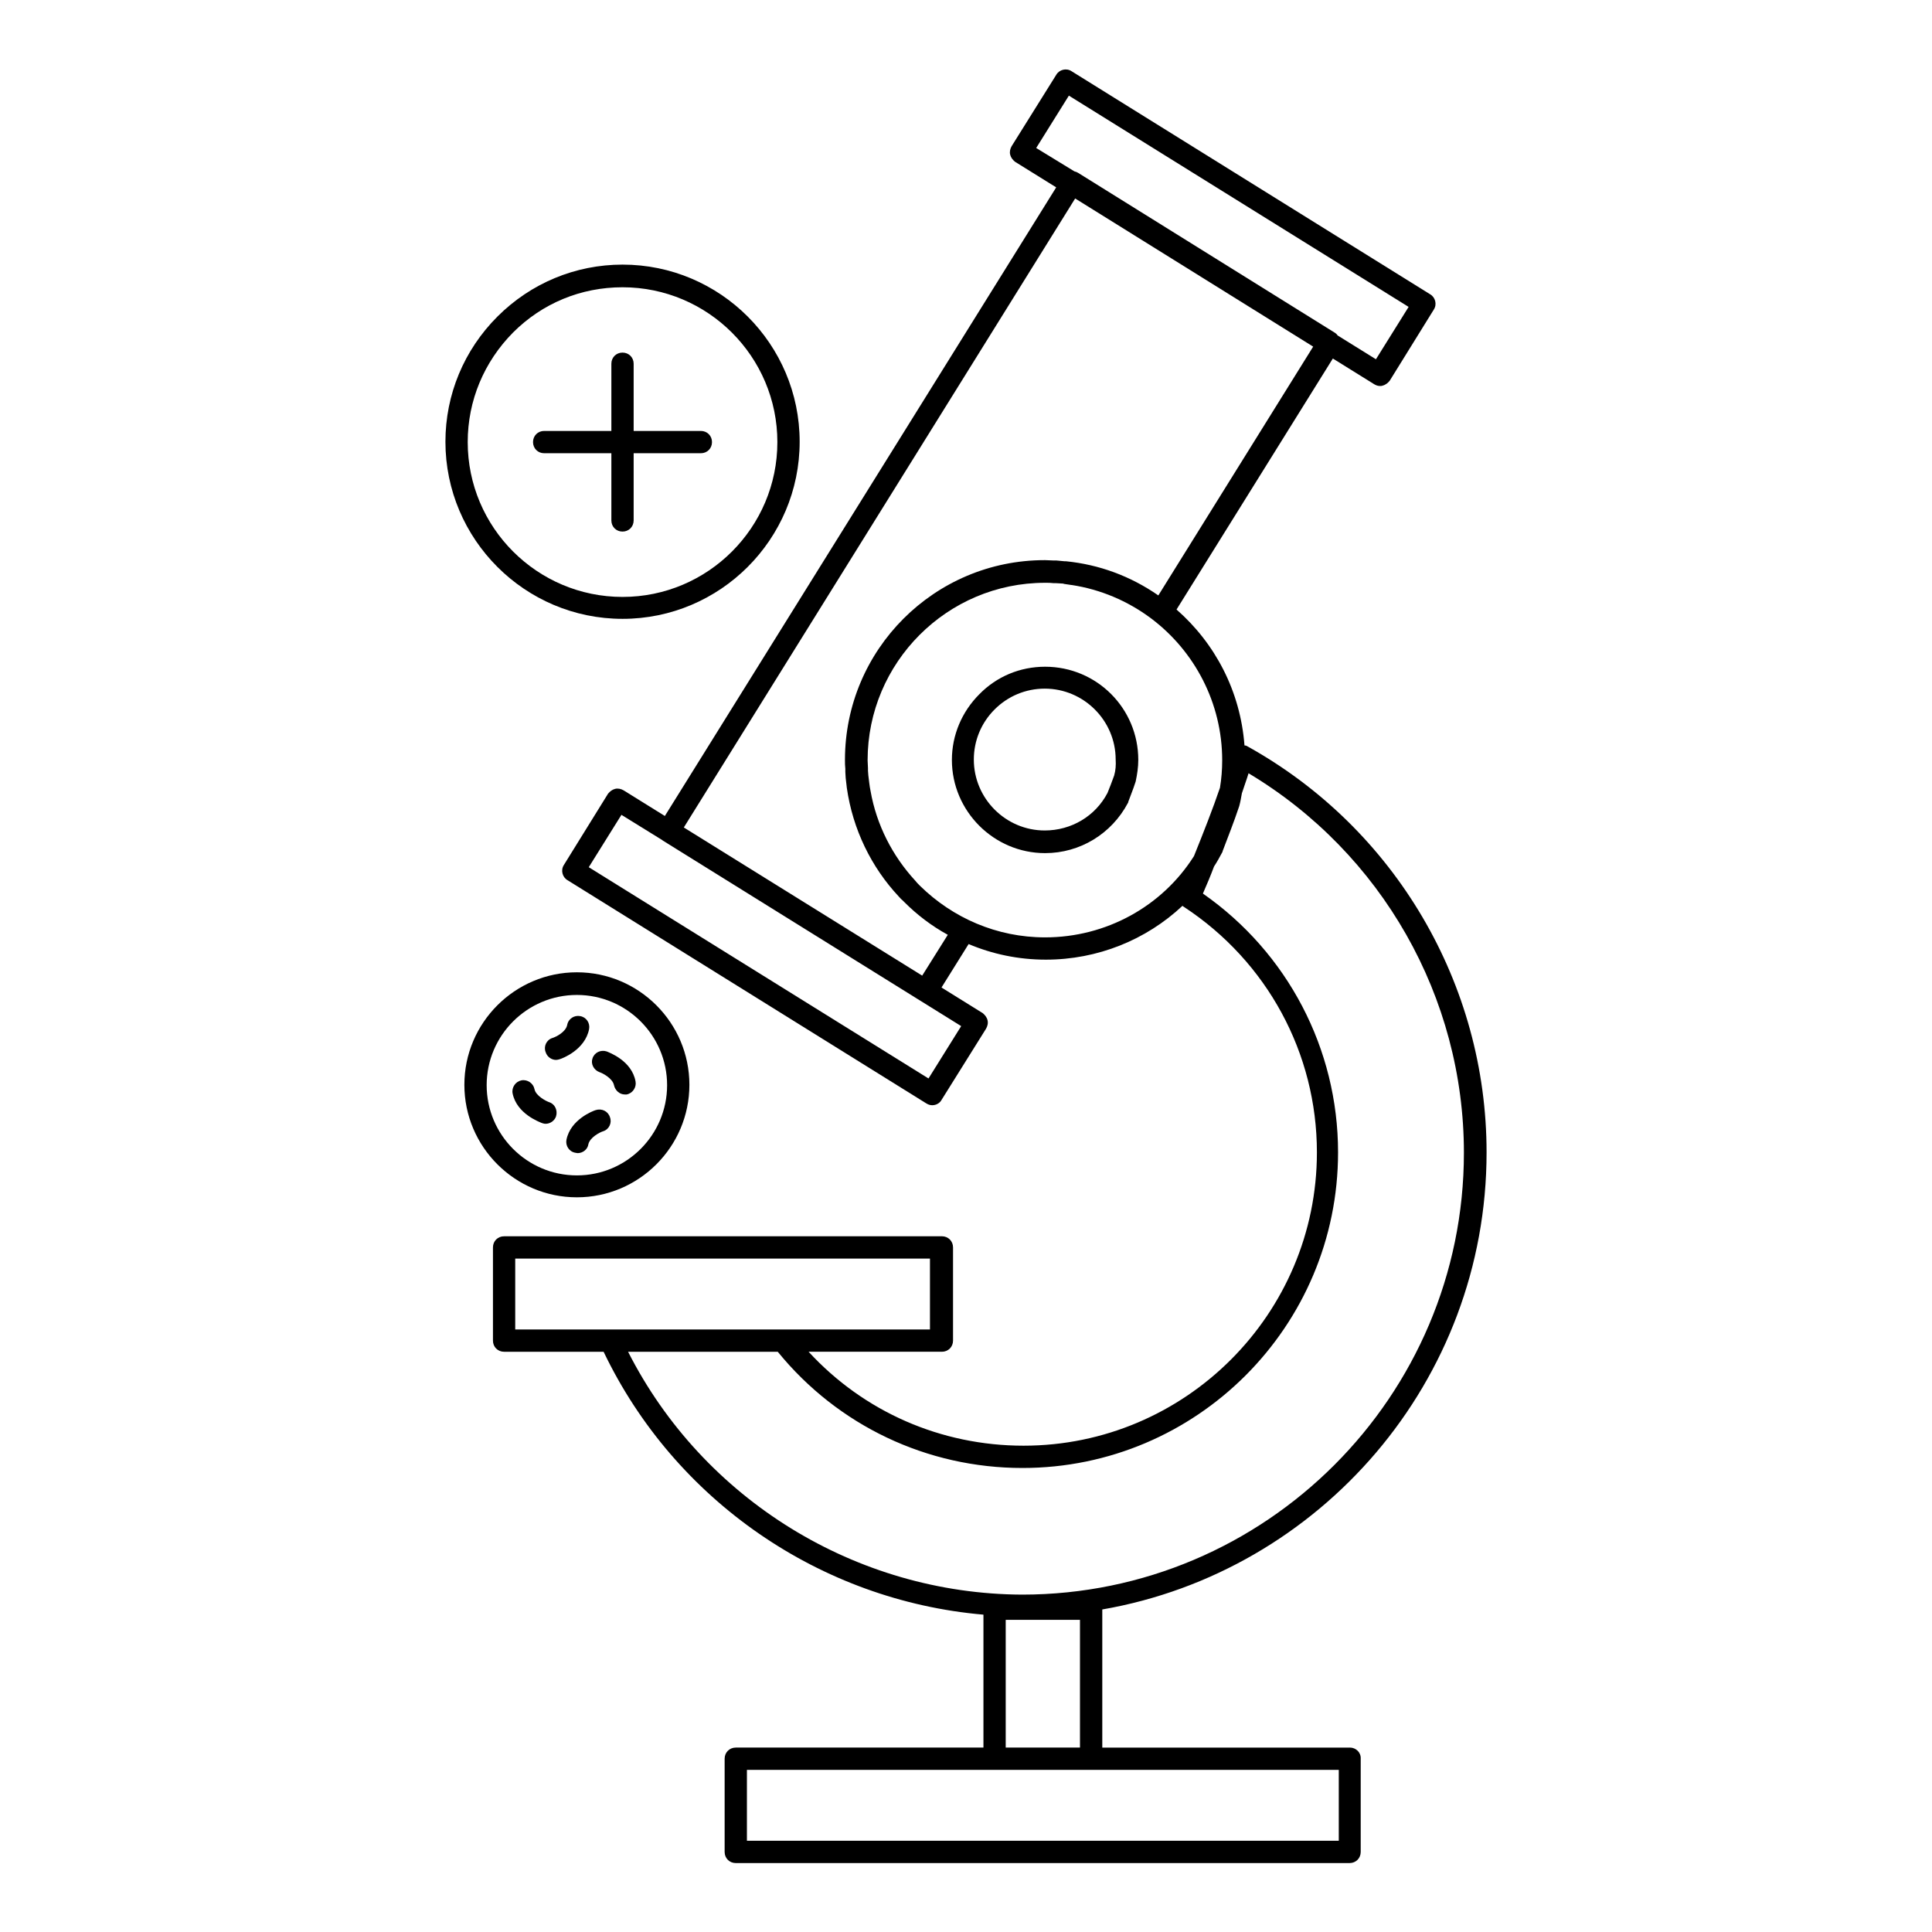 <?xml version="1.0" encoding="UTF-8"?>
<!-- Uploaded to: SVG Repo, www.svgrepo.com, Generator: SVG Repo Mixer Tools -->
<svg fill="#000000" width="800px" height="800px" version="1.1" viewBox="144 144 512 512" xmlns="http://www.w3.org/2000/svg">
 <g>
  <path d="m501.75 607.13h-65.633v-36.605c57.762-10.035 101.84-60.516 101.84-121.13 0-44.574-24.207-85.805-63.27-107.55-0.297-0.195-0.59-0.297-0.887-0.297-1.082-14.367-7.773-27.059-18.008-36.016l41.426-66.52 10.922 6.789c0.492 0.297 0.984 0.492 1.574 0.492 0.195 0 0.492 0 0.688-0.098 0.789-0.195 1.379-0.688 1.871-1.277l11.711-18.895c0.887-1.379 0.395-3.246-0.984-4.035l-95.055-59.137c-1.379-0.887-3.246-0.395-4.035 0.984l-11.809 18.895c-0.395 0.688-0.59 1.477-0.395 2.262 0.195 0.789 0.688 1.379 1.277 1.871l10.922 6.789-103.71 166.59-10.922-6.789c-0.688-0.395-1.477-0.59-2.262-0.395-0.789 0.195-1.379 0.688-1.871 1.277l-11.711 18.895c-0.887 1.379-0.395 3.246 0.984 4.035l95.055 59.137c0.492 0.297 0.984 0.492 1.574 0.492 0.984 0 1.969-0.492 2.461-1.379l11.809-18.895c0.395-0.688 0.59-1.477 0.395-2.262-0.195-0.789-0.688-1.379-1.277-1.871l-10.922-6.789 7.184-11.512c6.297 2.656 13.188 4.133 20.469 4.133 13.676 0 26.566-5.215 36.211-14.27 0.098 0.098 0.195 0.195 0.395 0.297 22.043 14.465 35.227 38.77 35.227 65.043 0 42.902-34.934 77.734-77.734 77.734-21.844 0-42.312-8.953-56.973-24.895h35.324c1.672 0 2.953-1.277 2.953-2.953v-24.699c0-1.672-1.277-2.953-2.953-2.953l-116.02 0.004c-1.672 0-2.953 1.277-2.953 2.953v24.699c0 1.672 1.277 2.953 2.953 2.953h26.371c18.895 39.457 57.465 65.93 100.66 69.668v35.227h-65.633c-1.672 0-2.953 1.277-2.953 2.953v24.699c0 1.672 1.277 2.953 2.953 2.953h162.66c1.672 0 2.953-1.277 2.953-2.953v-24.699c0.094-1.676-1.281-2.953-2.856-2.953zm-83.148-423.91 8.66-13.875 90.035 55.988-8.66 13.875-10.137-6.297c-0.195-0.297-0.395-0.492-0.688-0.688l-68.094-42.41c-0.297-0.195-0.59-0.297-0.984-0.395zm-19.879 232.71-8.66 13.875-90.035-55.988 8.66-13.875 10.824 6.691 0.098 0.098 68.191 42.41zm-10.332-13.379-63.172-39.262 103.71-166.69 63.074 39.262-41.031 65.93c-7.379-5.117-15.645-8.168-24.5-9.055h-0.395c-0.688-0.098-1.379-0.098-2.066-0.195h-0.688c-0.789 0-1.574-0.098-2.363-0.098h-0.098c-29.227 0-52.938 23.715-52.938 52.938 0 0.789 0 1.574 0.098 2.363v0.789c0 0.59 0.098 1.18 0.098 1.672 0.098 0.59 0.098 1.082 0.195 1.672 0 0.297 0.098 0.59 0.098 0.887 1.574 11.02 6.496 21.059 13.777 28.832 0.297 0.297 0.59 0.688 0.984 0.984 0.195 0.195 0.297 0.297 0.492 0.492 3.344 3.344 7.184 6.297 11.512 8.66zm32.57-10.137c-12.891 0-24.5-5.215-33.062-13.578l-0.395-0.395c-0.297-0.297-0.59-0.59-0.887-0.984-6.102-6.594-10.332-14.859-11.906-23.812-0.297-1.379-0.395-2.754-0.59-4.133 0-0.395-0.098-0.887-0.098-1.277v-0.688c0-0.688-0.098-1.379-0.098-2.066 0-25.879 21.059-47.035 47.035-47.035h0.195c0.688 0 1.379 0 2.066 0.098h0.59c0.59 0 1.18 0.098 1.672 0.098 0.195 0 0.297 0 0.492 0.098 0.688 0.098 1.379 0.195 1.969 0.297h0.098c7.676 1.18 14.762 4.231 20.762 8.66 0.098 0.098 0.297 0.195 0.395 0.297 11.316 8.562 18.695 22.238 18.695 37.492 0 2.461-0.195 4.922-0.59 7.281-1.871 5.512-4.231 11.512-6.887 18.105-8.461 13.375-23.32 21.543-39.457 21.543zm-140.42 103.91v-18.793h109.91v18.793zm29.914 5.906h39.656c15.941 19.582 39.559 30.801 64.848 30.801 46.148 0 83.641-37.492 83.641-83.641 0-27.453-13.383-52.938-35.816-68.586 1.082-2.461 2.066-4.82 2.953-7.184 0.789-1.18 1.477-2.461 2.164-3.738 0.098-0.098 0.098-0.195 0.098-0.297 1.379-3.641 3.051-7.871 4.328-11.711 0-0.098 0.098-0.195 0.098-0.297 0.297-1.082 0.492-2.262 0.688-3.344 0.59-1.871 1.277-3.641 1.77-5.312 35.324 21.156 57.07 59.336 57.07 100.57 0 64.551-52.547 117.1-117.1 117.1-43.98-0.199-84.52-25.195-104.4-64.355zm119.75 71.043v33.852h-19.68v-33.852zm68.586 58.547h-156.85v-18.793h156.85z"/>
  <path d="m420.96 320.69c-6.594 0-12.793 2.559-17.418 7.281-4.625 4.625-7.281 10.824-7.281 17.418 0 13.578 11.121 24.699 24.699 24.699 9.25 0 17.613-5.117 21.941-13.285 0.098-0.098 0.098-0.195 0.098-0.297 0.59-1.672 1.277-3.246 1.871-5.117 0-0.098 0.098-0.195 0.098-0.297 0.395-1.871 0.688-3.738 0.688-5.707 0.004-13.676-11.016-24.695-24.695-24.695zm18.305 28.832c-0.59 1.672-1.18 3.148-1.77 4.625-3.246 6.199-9.645 9.938-16.629 9.938-10.332 0-18.793-8.461-18.793-18.793 0-5.019 1.969-9.742 5.512-13.285 3.543-3.543 8.266-5.512 13.285-5.512 10.332 0 18.793 8.461 18.793 18.793 0.094 1.48-0.008 2.856-0.398 4.234z"/>
  <path d="m308.98 308c25.879 0 46.938-21.059 46.938-46.938s-21.059-46.938-46.938-46.938c-12.496 0-24.305 4.922-33.16 13.777-8.855 8.855-13.777 20.664-13.777 33.16 0.004 25.879 21.059 46.938 46.938 46.938zm-29.027-75.867c7.773-7.773 18.008-12.004 29.027-12.004 22.633 0 41.031 18.402 41.031 41.031 0 22.633-18.402 41.031-41.031 41.031-22.633 0-41.031-18.402-41.031-41.031 0-11.02 4.328-21.254 12.004-29.027z"/>
  <path d="m288.21 264.11h17.809v17.809c0 1.672 1.277 2.953 2.953 2.953 1.672 0 2.953-1.277 2.953-2.953v-17.809h17.809c1.672 0 2.953-1.277 2.953-2.953 0-1.672-1.277-2.953-2.953-2.953h-17.809v-17.809c0-1.672-1.277-2.953-2.953-2.953-1.672 0-2.953 1.277-2.953 2.953v17.809h-17.809c-1.672 0-2.953 1.277-2.953 2.953 0.004 1.672 1.281 2.953 2.953 2.953z"/>
  <path d="m296.88 461.3c16.434 0 29.816-13.383 29.816-29.816s-13.383-29.816-29.816-29.816-29.816 13.383-29.816 29.816 13.383 29.816 29.816 29.816zm0-53.629c13.188 0 23.91 10.727 23.91 23.91 0 13.188-10.727 23.91-23.91 23.91-13.188 0-23.91-10.727-23.91-23.91 0-13.184 10.723-23.91 23.91-23.91z"/>
  <path d="m302.88 428.14c0.688 0.195 3.445 1.574 3.836 3.445 0.297 1.379 1.477 2.461 2.856 2.461h0.492c1.574-0.297 2.656-1.871 2.363-3.445-0.984-5.512-6.988-7.676-7.676-7.969-1.574-0.492-3.246 0.297-3.738 1.871-0.496 1.375 0.293 3.047 1.867 3.637z"/>
  <path d="m287.62 441.62c0.297 0.098 0.59 0.195 0.984 0.195 1.18 0 2.363-0.789 2.754-1.969 0.492-1.574-0.297-3.246-1.77-3.738-0.887-0.297-3.543-1.672-3.938-3.445-0.297-1.574-1.871-2.656-3.445-2.363-1.574 0.297-2.656 1.871-2.363 3.445 1.086 5.414 7.09 7.582 7.777 7.875z"/>
  <path d="m301.89 438.18c-0.688 0.195-6.691 2.461-7.773 7.871-0.297 1.574 0.688 3.148 2.363 3.445 0.195 0 0.395 0.098 0.59 0.098 1.379 0 2.656-0.984 2.856-2.363 0.395-1.77 2.953-3.148 3.938-3.445 1.574-0.492 2.363-2.262 1.77-3.738-0.496-1.574-2.168-2.359-3.742-1.867z"/>
  <path d="m291.36 424.89c0.297 0 0.688-0.098 0.984-0.195 0.688-0.195 6.691-2.461 7.773-7.969 0.297-1.574-0.688-3.148-2.363-3.445-1.574-0.297-3.148 0.688-3.445 2.363-0.395 1.871-2.953 3.148-3.938 3.445-1.574 0.492-2.363 2.262-1.77 3.738 0.398 1.273 1.578 2.062 2.758 2.062z"/>
 </g>
</svg>